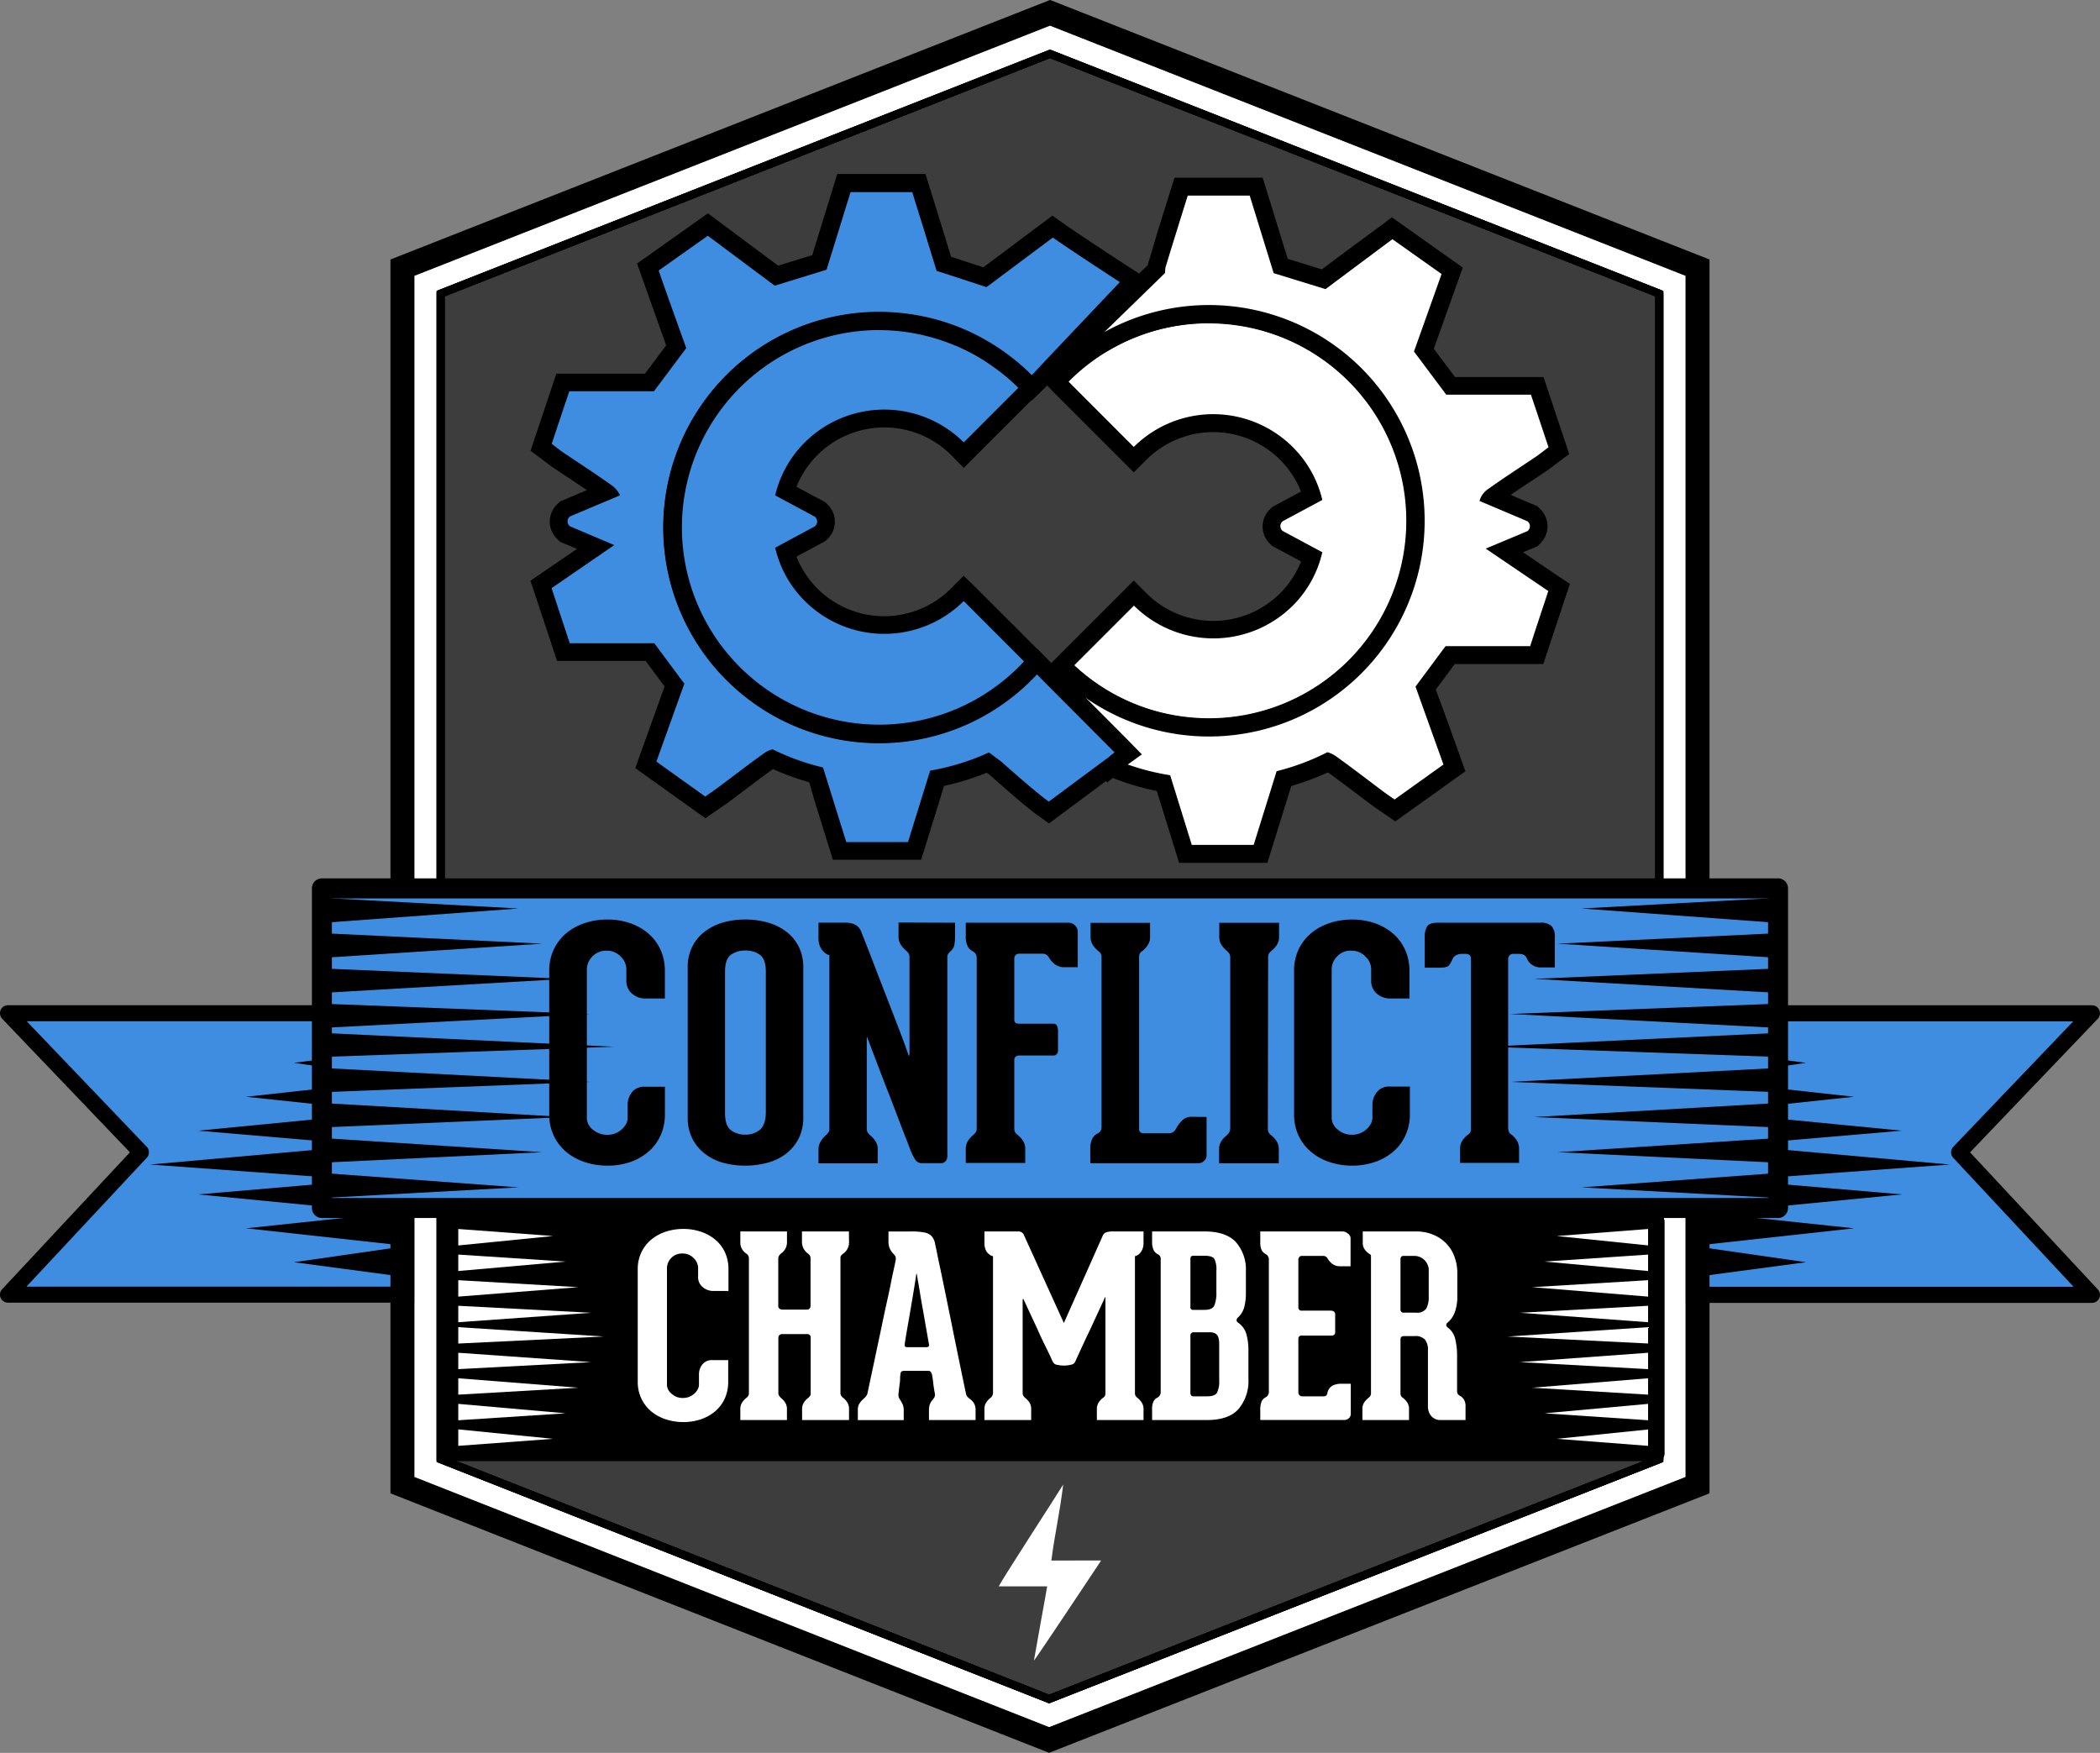<svg id="Layer_1" data-name="Layer 1" xmlns="http://www.w3.org/2000/svg" viewBox="0 0 462.65 386.19"><rect x="0" y="0" width="462.65" height="386.19" fill="#808080" stroke="none"/><defs><style>.cls-1{fill:#3f8de0;}.cls-2{fill:#3d3d3d;}.cls-3{fill:#303030;}.cls-4{fill:#fff;}.cls-5{fill:#0044a0;}</style></defs><title>emblem</title><polygon class="cls-1" points="92.76 285.24 1.76 285.24 31.05 253.87 1.76 223.24 92.76 223.24 92.76 285.24"/><path d="M111.44,343.91h-91a1.78,1.78,0,0,1-1.62-1.06,1.75,1.75,0,0,1,.33-1.9L47.3,310.79,19.16,281.36a1.77,1.77,0,0,1-.34-1.91,1.75,1.75,0,0,1,1.62-1.07h91a1.76,1.76,0,0,1,1.76,1.76v62A1.76,1.76,0,0,1,111.44,343.91Zm-86.95-3.52h85.18V281.91H24.56L51,309.56A1.76,1.76,0,0,1,51,312Z" transform="translate(-18.68 -56.91)"/><polygon points="91.28 230.64 64.78 234.17 91.28 237.98 91.28 230.64"/><polygon points="91.72 237.52 54.22 241.64 91.74 245.62 91.72 237.52"/><polygon points="92.17 244.39 43.66 249.11 92.19 253.26 92.17 244.39"/><polygon points="92.61 251.26 33.1 256.57 92.64 260.9 92.61 251.26"/><polygon points="91.28 281.62 64.78 278.09 91.28 274.28 91.28 281.62"/><polygon points="91.72 274.74 54.22 270.62 91.74 266.64 91.72 274.74"/><polygon points="92.17 267.87 43.66 263.15 92.19 259 92.17 267.87"/><polygon class="cls-1" points="369.89 285.24 460.89 285.24 431.6 253.87 460.89 223.24 369.89 223.24 369.89 285.24"/><path d="M386.8,342.15v-62a1.76,1.76,0,0,1,1.76-1.76h91a1.75,1.75,0,0,1,1.62,1.07,1.77,1.77,0,0,1-.34,1.91L452.7,310.79,480.85,341a1.75,1.75,0,0,1,.33,1.9,1.78,1.78,0,0,1-1.62,1.06h-91A1.76,1.76,0,0,1,386.8,342.15ZM449,312a1.76,1.76,0,0,1,0-2.42l26.44-27.65H390.33v58.48h85.18Z" transform="translate(-18.68 -56.91)"/><polygon points="371.36 230.64 397.87 234.17 371.36 237.98 371.36 230.64"/><polygon points="370.92 237.52 408.43 241.64 370.91 245.62 370.92 237.52"/><polygon points="370.48 244.39 418.99 249.11 370.46 253.26 370.48 244.39"/><polygon points="370.04 251.26 429.55 256.57 370 260.9 370.04 251.26"/><polygon points="371.36 281.62 397.87 278.09 371.36 274.28 371.36 281.62"/><polygon points="370.92 274.74 408.43 270.62 370.91 266.64 370.92 274.74"/><polygon points="370.48 267.87 418.99 263.15 370.46 259 370.48 267.87"/><polygon class="cls-2" points="231.32 11.86 365.57 64.7 365.57 321.49 231.13 374.32 97.08 321.49 97.08 64.7 231.32 11.86"/><path class="cls-3" d="M250,59.74,107.35,115.9V384.1l142.46,56.16L392.65,384.1V115.9ZM390,382.31l-140.2,55.11L110,382.31V117.69L250,62.58l140,55.11Z" transform="translate(-18.68 -56.91)"/><path d="M251,57.28l-1-.37L104.7,114.08V385.92l145.11,57.17L395.3,385.92V114.08Zm139,325-140.2,55.11L110,382.31V117.69L250,62.58l140,55.11Z" transform="translate(-18.68 -56.91)"/><path class="cls-4" d="M250,62.58,110,117.69V382.31l139.82,55.11L390,382.31V117.69ZM384.25,378.39,249.81,431.23,115.75,378.39V121.61L250,68.77l134.25,52.84Z" transform="translate(-18.68 -56.91)"/><path d="M249.81,432.17,114.87,379V121l.56-.22L250,67.83l.32.12L385.13,121V379l-.56.22ZM116.64,377.79l133.17,52.49,133.56-52.5V122.21L250,69.72,116.64,122.21Z" transform="translate(-18.68 -56.91)"/><path d="M249.81,432.11a.87.87,0,0,1-.32-.06L115.43,379.21a.88.88,0,0,1-.56-.82V121.61a.89.89,0,0,1,.56-.82L249.68,68a.88.88,0,0,1,.64,0l134.25,52.84a.89.89,0,0,1,.56.82V378.38a.89.89,0,0,1-.56.83L250.13,432.05A.87.87,0,0,1,249.81,432.11ZM116.64,377.79l133.17,52.49,133.56-52.5V122.21L250,69.72,116.64,122.21Z" transform="translate(-18.68 -56.91)"/><path d="M249.81,432.18,114.87,379V121l.56-.22L250,67.82l.32.13L385.13,121V379l-.56.22ZM116.64,377.79l133.17,52.49,133.55-52.49V122.21L250,69.72,116.64,122.21Z" transform="translate(-18.68 -56.91)"/><path d="M249.81,432.11a1,1,0,0,1-.33-.06l-134-52.84a.88.88,0,0,1-.56-.82V121.61a.87.87,0,0,1,.56-.82L249.68,68a.88.88,0,0,1,.64,0l134.25,52.84a.88.88,0,0,1,.56.82V378.39a.89.89,0,0,1-.56.82L250.13,432.05A.91.91,0,0,1,249.81,432.11ZM116.64,377.79l133.17,52.49,133.55-52.49V122.21L250,69.72,116.64,122.21Z" transform="translate(-18.68 -56.91)"/><rect class="cls-1" x="70.92" y="195.72" width="320.8" height="70.43"/><path d="M410.4,325.26H89.6a2.2,2.2,0,0,1-2.2-2.2V252.63a2.19,2.19,0,0,1,2.2-2.2H410.4a2.19,2.19,0,0,1,2.2,2.2v70.43A2.2,2.2,0,0,1,410.4,325.26ZM91.8,320.85H408.2v-66H91.8Z" transform="translate(-18.68 -56.91)"/><polygon points="73.01 197.92 71.7 203.28 114.22 200.16 73.01 197.92"/><polygon points="72.64 205.67 71.15 211.03 119.45 207.91 72.64 205.67"/><polygon points="72.26 213.42 70.6 218.78 124.69 215.66 72.26 213.42"/><polygon points="71.89 221.16 70.05 226.52 129.92 223.4 71.89 221.16"/><polygon points="73.01 263.84 114.22 261.6 71.7 258.48 73.01 263.84"/><polygon points="72.64 256.09 119.45 253.85 71.15 250.74 72.64 256.09"/><polygon points="72.26 248.35 124.69 246.11 70.6 242.99 72.26 248.35"/><polygon points="71.89 240.6 129.92 238.36 70.05 235.24 71.89 240.6"/><polygon points="135.15 230.61 69.5 227.5 71.52 232.85 135.15 230.61"/><polygon points="389.64 197.92 390.94 203.28 348.43 200.16 389.64 197.92"/><polygon points="390.01 205.67 391.5 211.03 343.19 207.91 390.01 205.67"/><polygon points="390.39 213.42 392.05 218.78 337.96 215.66 390.39 213.42"/><polygon points="390.76 221.16 392.6 226.52 332.73 223.4 390.76 221.16"/><polygon points="389.64 263.84 348.43 261.6 390.94 258.48 389.64 263.84"/><polygon points="390.01 256.09 343.19 253.85 391.5 250.74 390.01 256.09"/><polygon points="390.39 248.35 337.96 246.11 392.05 242.99 390.39 248.35"/><polygon points="390.76 240.6 332.73 238.36 392.6 235.24 390.76 240.6"/><polygon points="327.5 230.61 393.15 227.5 391.13 232.85 327.5 230.61"/><rect x="99.13" y="269.09" width="265.78" height="51.23"/><path d="M383.59,378.83H117.81a1.73,1.73,0,0,1-1.83-1.61V326a1.73,1.73,0,0,1,1.83-1.61H383.59a1.72,1.72,0,0,1,1.82,1.61v51.22A1.72,1.72,0,0,1,383.59,378.83Zm-264-3.21H381.76v-48H119.63Z" transform="translate(-18.68 -56.91)"/><polygon class="cls-4" points="121.83 272.32 100.96 274.4 100.96 270.77 121.83 272.32"/><polygon class="cls-4" points="124.62 277.95 100.96 280.03 100.96 276.41 124.62 277.95"/><polygon class="cls-4" points="127.41 283.59 100.96 285.67 100.96 282.05 127.41 283.59"/><polygon class="cls-4" points="130.22 289.23 100.96 291.31 100.96 287.69 130.22 289.23"/><polygon class="cls-4" points="121.83 317 100.96 318.55 100.96 314.92 121.83 317"/><polygon class="cls-4" points="124.62 311.38 100.96 312.91 100.96 309.3 124.62 311.38"/><polygon class="cls-4" points="127.41 305.74 100.96 307.27 100.96 303.66 127.41 305.74"/><polygon class="cls-4" points="130.22 300.1 100.96 301.65 100.96 298.04 130.22 300.1"/><polygon class="cls-4" points="133.01 294.46 100.96 296.01 100.96 292.4 133.01 294.46"/><polygon class="cls-4" points="363.09 270.77 363.09 274.39 342.97 272.32 363.09 270.77"/><polygon class="cls-4" points="363.09 276.41 363.09 280.03 340.26 277.95 363.09 276.41"/><polygon class="cls-4" points="363.09 282.05 363.09 285.67 337.57 283.59 363.09 282.05"/><polygon class="cls-4" points="363.09 287.69 363.09 291.31 334.86 289.23 363.09 287.69"/><polygon class="cls-4" points="363.09 314.94 363.09 318.55 342.97 317 363.09 314.94"/><polygon class="cls-4" points="363.09 309.3 363.09 312.91 340.26 311.38 363.09 309.3"/><polygon class="cls-4" points="363.09 303.66 363.09 307.27 337.57 305.74 363.09 303.66"/><polygon class="cls-4" points="363.09 298.04 363.09 301.65 334.86 300.1 363.09 298.04"/><polygon class="cls-4" points="363.09 292.4 363.09 296 332.15 294.46 363.09 292.4"/><path d="M152.51,313.72a15.57,15.57,0,0,1-5-.78,12.44,12.44,0,0,1-4.07-2.23,10.78,10.78,0,0,1-2.76-3.58,10.93,10.93,0,0,1-1-4.81V270.9a11,11,0,0,1,1-4.82,10.84,10.84,0,0,1,2.76-3.57,12.44,12.44,0,0,1,4.07-2.23,15.57,15.57,0,0,1,5-.78,15.28,15.28,0,0,1,4.92.78,12.45,12.45,0,0,1,4,2.23,10.26,10.26,0,0,1,2.73,3.57,11.28,11.28,0,0,1,1,4.82v6h-4.25a4.39,4.39,0,0,1-3-1.09,3.6,3.6,0,0,1-1.24-2.8v-2.69a3.9,3.9,0,0,0-1.23-2.65,4.17,4.17,0,0,0-3.15-1.31,4.25,4.25,0,0,0-4.32,4v33.05a3.34,3.34,0,0,0,1.27,2.34,5,5,0,0,0,5.06.85,5,5,0,0,0,1.42-.92,4.38,4.38,0,0,0,.92-1.2,2.88,2.88,0,0,0,.32-1.28v-2.83a4.4,4.4,0,0,1,.95-2.83,3.37,3.37,0,0,1,2.8-1.2h4.46v6a11.21,11.21,0,0,1-1,4.81,10.2,10.2,0,0,1-2.73,3.58,12.45,12.45,0,0,1-4,2.23A15.28,15.28,0,0,1,152.51,313.72Z" transform="translate(-18.68 -56.91)"/><path d="M182.87,313.72a18.52,18.52,0,0,1-4.92-.64,11.68,11.68,0,0,1-4-2,9.81,9.81,0,0,1-2.76-3.36,10.21,10.21,0,0,1-1-4.71V270.19a10.21,10.21,0,0,1,1-4.71,9.4,9.4,0,0,1,2.76-3.32,12.26,12.26,0,0,1,4-2,17.73,17.73,0,0,1,4.92-.67,18.1,18.1,0,0,1,4.95.67,12.18,12.18,0,0,1,4.07,2,9.4,9.4,0,0,1,2.76,3.32,10.21,10.21,0,0,1,1,4.71V303a10.21,10.21,0,0,1-1,4.71,9.81,9.81,0,0,1-2.76,3.36,11.62,11.62,0,0,1-4.07,2A18.91,18.91,0,0,1,182.87,313.72ZM187.4,271c0-1.84-.43-3.08-1.28-3.72a5.31,5.31,0,0,0-3.25-.95,5.23,5.23,0,0,0-3.19.95c-.84.64-1.27,1.88-1.27,3.72v31.14c0,1.84.43,3.09,1.27,3.75a5.06,5.06,0,0,0,3.19,1,4.8,4.8,0,0,0,3.25-1.09c.85-.74,1.28-2.05,1.28-3.93Z" transform="translate(-18.68 -56.91)"/><path d="M229.09,260.21v3a10.54,10.54,0,0,1-.15,1.84,2.43,2.43,0,0,1-.91,1.49,3.58,3.58,0,0,0-.47.53,1.71,1.71,0,0,0-.17.89v43.59a1.85,1.85,0,0,1-.36,1.17,1.32,1.32,0,0,1-1.13.46h-4.1a1.71,1.71,0,0,1-1.53-.85,11.41,11.41,0,0,1-1-2c-.1-.29-.4-1.09-.92-2.41s-1.12-2.89-1.81-4.7-1.42-3.75-2.23-5.81-1.53-3.95-2.19-5.69-1.22-3.2-1.66-4.36-.68-1.75-.68-1.8,0-.16-.07-.18-.07.08-.07.32v19.75a1.64,1.64,0,0,0,.22,1,5.94,5.94,0,0,0,.49.56,5.82,5.82,0,0,1,1.13,1.21,3.27,3.27,0,0,1,.57,2v3H199v-3a3.57,3.57,0,0,1,.49-1.84,5.51,5.51,0,0,1,1.28-1.49,3.4,3.4,0,0,0,.49-.6,1.68,1.68,0,0,0,.14-.81V267.36a2.8,2.8,0,0,1-1.2-.71,3.42,3.42,0,0,1-.85-1.2,4.75,4.75,0,0,1-.35-2v-3.26h6.15a5,5,0,0,1,1.84.39,3.06,3.06,0,0,1,1.56,2q.08.15.78,1.92t1.73,4.45c.69,1.8,1.44,3.76,2.27,5.88l2.37,6.12q1.13,2.94,2,5.24c.57,1.54.94,2.61,1.13,3.22.05.14.1.15.15,0a1.23,1.23,0,0,0,.07-.39V267.93a1.66,1.66,0,0,0-.22-1,4.91,4.91,0,0,0-.49-.56,5.56,5.56,0,0,1-1.13-1.21,3.25,3.25,0,0,1-.57-2v-3Z" transform="translate(-18.68 -56.91)"/><path d="M255.49,260.78a1.9,1.9,0,0,1,.63,1.48V270h-2.83a3.4,3.4,0,0,1-2.3-.71,5.45,5.45,0,0,1-1.17-1.34,2.48,2.48,0,0,0-.53-.64,1.64,1.64,0,0,0-1.09-.28h-5a1,1,0,0,0-.78.31,1.09,1.09,0,0,0-.28.74v13.31a1.08,1.08,0,0,0,.25.85,1.23,1.23,0,0,0,.81.21h7.57a.78.78,0,0,1,.78.5,2.68,2.68,0,0,1,.22,1.06v4.39a1.08,1.08,0,0,1-.29.74.85.85,0,0,1-.63.32h-7.72a1,1,0,0,0-.67.25.88.88,0,0,0-.32.74v15a1.79,1.79,0,0,0,.18.92,2.1,2.1,0,0,0,.53.56,6,6,0,0,1,1.13,1.2,3.3,3.3,0,0,1,.57,2v3h-13.1v-3a3.3,3.3,0,0,1,.57-2,5.74,5.74,0,0,1,1.13-1.2,5,5,0,0,0,.5-.56,1.75,1.75,0,0,0,.21-1V268a1.61,1.61,0,0,0-.85-1.49,2.66,2.66,0,0,1-1.13-1.1,4.87,4.87,0,0,1-.43-2.37v-2.83h22.79A1.89,1.89,0,0,1,255.49,260.78Z" transform="translate(-18.68 -56.91)"/><path d="M284.5,303v8.35a1.69,1.69,0,0,1-.56,1.34,1.76,1.76,0,0,1-1.14.5H258.88v-3a5.21,5.21,0,0,1,.43-2.38,2.64,2.64,0,0,1,1.13-1.16,1.55,1.55,0,0,0,.64-.49,1.39,1.39,0,0,0,.28-.86V267.85a1.58,1.58,0,0,0-.21-.92,2.58,2.58,0,0,0-.5-.49,5.82,5.82,0,0,1-1.13-1.21,3.23,3.23,0,0,1-.57-2v-3h13.1v3a3.23,3.23,0,0,1-.57,2,5.82,5.82,0,0,1-1.13,1.21,1.49,1.49,0,0,0-.53.49,2,2,0,0,0-.18,1v37.65a.88.88,0,0,0,1,1h5.59a1.6,1.6,0,0,0,1.49-.92,8.91,8.91,0,0,1,1.2-1.7,3,3,0,0,1,2.41-1Z" transform="translate(-18.68 -56.91)"/><path d="M298,305.44a2,2,0,0,0,.18,1,2.26,2.26,0,0,0,.53.56,5.82,5.82,0,0,1,1.13,1.21,3.27,3.27,0,0,1,.57,2v3H287.26v-3a3.27,3.27,0,0,1,.57-2A6.09,6.09,0,0,1,289,307a3.67,3.67,0,0,0,.46-.56,2.15,2.15,0,0,0,.25-.85V268a1.71,1.71,0,0,0-.21-1,5.1,5.1,0,0,0-.5-.57,6.09,6.09,0,0,1-1.13-1.21,3.23,3.23,0,0,1-.57-2v-3h13.17v3a3.23,3.23,0,0,1-.57,2,5.82,5.82,0,0,1-1.13,1.21,2.12,2.12,0,0,0-.53.57,1.94,1.94,0,0,0-.18,1Z" transform="translate(-18.68 -56.91)"/><path d="M316.56,313.72a15.55,15.55,0,0,1-4.95-.78,12.34,12.34,0,0,1-4.07-2.23,10.52,10.52,0,0,1-2.76-3.58,10.79,10.79,0,0,1-1-4.81V270.9a10.87,10.87,0,0,1,1-4.82,10.58,10.58,0,0,1,2.76-3.57,12.34,12.34,0,0,1,4.07-2.23,15.55,15.55,0,0,1,4.95-.78,15.19,15.19,0,0,1,4.92.78,12.5,12.5,0,0,1,4,2.23,10.35,10.35,0,0,1,2.72,3.57,11.28,11.28,0,0,1,1,4.82v6H325a4.36,4.36,0,0,1-3-1.09,3.57,3.57,0,0,1-1.24-2.8v-2.69a3.87,3.87,0,0,0-1.24-2.65,4.16,4.16,0,0,0-3.15-1.31,4,4,0,0,0-3.15,1.31,4,4,0,0,0-1.16,2.65v33.05a3.34,3.34,0,0,0,1.27,2.34,4.55,4.55,0,0,0,3.25,1.2,4.6,4.6,0,0,0,1.81-.35,4.91,4.91,0,0,0,1.41-.92,4.38,4.38,0,0,0,.92-1.2,2.76,2.76,0,0,0,.32-1.28v-2.83a4.41,4.41,0,0,1,1-2.83,3.35,3.35,0,0,1,2.79-1.2h4.46v6a11.21,11.21,0,0,1-1,4.81,10.3,10.3,0,0,1-2.72,3.58,12.5,12.5,0,0,1-4,2.23A15.19,15.19,0,0,1,316.56,313.72Z" transform="translate(-18.68 -56.91)"/><path d="M360.48,260.92a3.44,3.44,0,0,1,.74,2.55v6.58h-3.11a3.23,3.23,0,0,1-3.05-2,1.46,1.46,0,0,0-.84-.84,3,3,0,0,0-.85-.15H352a1,1,0,0,0-.74.32,1.23,1.23,0,0,0-.32.89v37.16a2.49,2.49,0,0,0,.25,1,1.49,1.49,0,0,0,.53.49,5.17,5.17,0,0,1,1.09,1.2,3.43,3.43,0,0,1,.54,2v3h-13v-3a3.3,3.3,0,0,1,.56-2,6,6,0,0,1,1.13-1.2,1.62,1.62,0,0,0,.54-.49,2.11,2.11,0,0,0,.17-1v-37.3a1,1,0,0,0-.35-.82,1.3,1.3,0,0,0-.71-.25h-1.21a2.86,2.86,0,0,0-.88.25,1.65,1.65,0,0,0-.88.82,7,7,0,0,1-.82,1.48c-.26.34-1,.5-2.16.5h-3.18v-6.65a4.59,4.59,0,0,1,.53-2.45q.53-.81,2.37-.81H358A3.47,3.47,0,0,1,360.48,260.92Z" transform="translate(-18.68 -56.91)"/><path class="cls-4" d="M169.23,370.22a12.43,12.43,0,0,1-3.89-.61,9.76,9.76,0,0,1-3.19-1.75,8.39,8.39,0,0,1-2.17-2.81,8.53,8.53,0,0,1-.8-3.78V336.61a8.53,8.53,0,0,1,.8-3.78,8.35,8.35,0,0,1,2.17-2.8,9.76,9.76,0,0,1,3.19-1.75,12.14,12.14,0,0,1,3.89-.61,11.87,11.87,0,0,1,3.86.61,9.76,9.76,0,0,1,3.17,1.75,8.14,8.14,0,0,1,2.14,2.8,9,9,0,0,1,.77,3.78v4.72h-3.33a3.47,3.47,0,0,1-2.36-.86,2.78,2.78,0,0,1-1-2.19v-2.11a3.1,3.1,0,0,0-1-2.09,3.29,3.29,0,0,0-2.48-1,3.3,3.3,0,0,0-3.38,3.11v25.94a2.62,2.62,0,0,0,1,1.83,3.55,3.55,0,0,0,2.55.95,3.63,3.63,0,0,0,1.42-.28,4,4,0,0,0,1.11-.72,3.67,3.67,0,0,0,.72-.95,2.15,2.15,0,0,0,.25-1v-2.22a3.47,3.47,0,0,1,.75-2.22,2.63,2.63,0,0,1,2.19-.95h3.5v4.72a9,9,0,0,1-.77,3.78,8.18,8.18,0,0,1-2.14,2.81,9.76,9.76,0,0,1-3.17,1.75A12.15,12.15,0,0,1,169.23,370.22Z" transform="translate(-18.68 -56.91)"/><path class="cls-4" d="M205.73,330.61v.06a3,3,0,0,1-1.28,2.44,2.64,2.64,0,0,0-.39.34.8.8,0,0,0-.22.49v29.72a1.27,1.27,0,0,0,.17.78,2.05,2.05,0,0,0,.44.45,4,4,0,0,1,.86.94,2.71,2.71,0,0,1,.42,1.56v2.38H195.39v-2.38a2.57,2.57,0,0,1,.45-1.56,4.27,4.27,0,0,1,.89-.94,2.26,2.26,0,0,0,.41-.42,1.06,1.06,0,0,0,.14-.64V351.61c0-.52-.27-.78-.83-.78H191a.9.9,0,0,0-.59.22.75.75,0,0,0-.25.56v12.11a1.23,1.23,0,0,0,.17.72,3.91,3.91,0,0,0,.39.45,4.52,4.52,0,0,1,.89.94,2.64,2.64,0,0,1,.44,1.56v2.38H181.78v-2.38a2.57,2.57,0,0,1,.45-1.56,4.27,4.27,0,0,1,.89-.94,1.86,1.86,0,0,0,.41-.45,1.34,1.34,0,0,0,.14-.72V334.33a1.5,1.5,0,0,0-.14-.78,2,2,0,0,0-.41-.44,2.87,2.87,0,0,1-1.34-2.44v-2.45h10.28v2.45a3,3,0,0,1-.36,1.36,2.83,2.83,0,0,1-1,1.08,3.12,3.12,0,0,0-.36.42,1.37,1.37,0,0,0-.2.64v10.44a.71.71,0,0,0,.28.64,1,1,0,0,0,.56.19h5.49a.7.7,0,0,0,.59-.25.9.9,0,0,0,.19-.58V334.33a1.5,1.5,0,0,0-.14-.78,2,2,0,0,0-.41-.44,3.15,3.15,0,0,1-1.34-2.44v-2.45h10.34Z" transform="translate(-18.68 -56.91)"/><path class="cls-4" d="M232.33,365.11a3.08,3.08,0,0,1,.87.89,2.73,2.73,0,0,1,.41,1.55v2.22H223.34v-2a4.15,4.15,0,0,1,.19-1.45,2.85,2.85,0,0,1,.45-.8c.16-.21.32-.41.47-.62a1.31,1.31,0,0,0,.22-.8c-.19-1-.32-1.83-.39-2.5s-.15-1.19-.22-1.58a2.14,2.14,0,0,0-.31-.84.7.7,0,0,0-.58-.25h-5.11a1.77,1.77,0,0,0-.72.11c-.15.08-.24.28-.28.62a5.79,5.79,0,0,0-.08,1c0,.49-.07,1-.14,1.5s-.15,1.24-.23,1.95a1.74,1.74,0,0,0,.2.92c.13.2.26.41.39.64a6.85,6.85,0,0,1,.39.77,3.52,3.52,0,0,1,.19,1.34v2H207.67v-2.22a2.51,2.51,0,0,1,.28-1.3,4,4,0,0,1,.61-.81l.69-.66a2,2,0,0,0,.53-.84l3.11-14.67c.37-1.81.75-3.6,1.14-5.35s.73-3.34,1-4.73.54-2.51.72-3.38.28-1.33.28-1.37v-.27a1,1,0,0,0-.25-.72l-.56-.64a4.39,4.39,0,0,1-.55-.92,4.21,4.21,0,0,1-.25-1.67v-2q2.94,0,4.8,0a15.26,15.26,0,0,1,3,.2,3.14,3.14,0,0,1,1.63.75,3.41,3.41,0,0,1,.81,1.58c0,.15.16.74.36,1.75s.47,2.32.81,3.89.7,3.35,1.11,5.34l1.22,6q1.44,7.17,3.33,16.22a1.7,1.7,0,0,0,.34.7A4.41,4.41,0,0,0,232.33,365.11Zm-9.6-11.39c.48,0,.68-.2.61-.61L222,345.44c-.18-1-.35-1.9-.5-2.83s-.28-1.76-.41-2.5-.24-1.34-.31-1.8-.11-.72-.11-.75h-.11s-.06.41-.17,1.14-.26,1.63-.44,2.75-.39,2.32-.61,3.63-.44,2.55-.64,3.7-.37,2.13-.5,2.94-.2,1.28-.2,1.39,0,.42.09.5a1.53,1.53,0,0,0,.75.11h3.89Z" transform="translate(-18.68 -56.91)"/><path class="cls-4" d="M270.3,332.28a2.62,2.62,0,0,1-.64.89,2.1,2.1,0,0,1-.94.5v30.05a1.36,1.36,0,0,0,.17.78,2.06,2.06,0,0,0,.39.39,4.25,4.25,0,0,1,.88.94,2.57,2.57,0,0,1,.45,1.56v2.38H260.33v-2.38a2.57,2.57,0,0,1,.45-1.56,4.05,4.05,0,0,1,.89-.94,1.44,1.44,0,0,0,.42-.39,1.77,1.77,0,0,0,.13-.78V342.78a.2.2,0,0,0,0-.11s-.06,0-.14.16c-1.14,2.49-2.18,4.72-3.1,6.73q-.61,1.28-1.2,2.52l-1.06,2.28-.8,1.75c-.22.48-.35.78-.39.89a1.24,1.24,0,0,1-.89.58,5.83,5.83,0,0,1-1.53.19,6.81,6.81,0,0,1-1.52-.16,1.15,1.15,0,0,1-.89-.56,5.57,5.57,0,0,1-.42-.86c-.2-.46-.47-1-.8-1.69s-.7-1.41-1.09-2.23-.77-1.64-1.14-2.49c-.92-2-1.94-4.15-3.05-6.56,0-.07-.09-.11-.14-.11s-.08.09-.08.28v20.27a1.35,1.35,0,0,0,.16.78,3.91,3.91,0,0,0,.39.45,4.27,4.27,0,0,1,.89.94,2.64,2.64,0,0,1,.44,1.56v2.38H235.56v-2.38a2.57,2.57,0,0,1,.44-1.56,4.27,4.27,0,0,1,.89-.94,1.47,1.47,0,0,0,.36-.39,1.78,1.78,0,0,0,.2-.67V333.67a1.86,1.86,0,0,1-.95-.5,2.12,2.12,0,0,1-.66-.89,3.72,3.72,0,0,1-.28-1.56v-2.5h7.55a1.25,1.25,0,0,1,1.17.84l8.78,19.33,8.61-19.33a1.17,1.17,0,0,1,.83-.67,4.2,4.2,0,0,1,1.06-.17h7.05v2.5A3.41,3.41,0,0,1,270.3,332.28Z" transform="translate(-18.68 -56.91)"/><path class="cls-4" d="M291.55,348.39a4.57,4.57,0,0,1,1.73,2.5,13.16,13.16,0,0,1,.44,3.55v6.33a9.54,9.54,0,0,1-2.17,6.56c-1.44,1.63-3.76,2.44-6.94,2.44H272.5v-2.38a3.83,3.83,0,0,1,.3-1.7,2,2,0,0,1,.87-.86,1.35,1.35,0,0,0,.72-1.28V334.39a1.13,1.13,0,0,0-.67-1.17,2,2,0,0,1-.89-.91,4.18,4.18,0,0,1-.33-1.86v-2.23h11.55q4.72,0,6.92,2.36a9.17,9.17,0,0,1,2.19,6.47v4.78a11.79,11.79,0,0,1-.36,3.06,4.69,4.69,0,0,1-1.36,2.27.81.81,0,0,0-.33.62C291.11,348,291.25,348.2,291.55,348.39Zm-10.61-3.5a.54.54,0,0,0,.61.61h2.5c1.15,0,1.87-.32,2.17-1a7.29,7.29,0,0,0,.44-2.92v-4.67a5.38,5.38,0,0,0-.44-2.64c-.3-.46-1-.69-2.17-.69h-2.5c-.41,0-.61.23-.61.67Zm6.34,9.83v-1.78a4.67,4.67,0,0,0-.17-1.33,1.56,1.56,0,0,0-.61-.86,2.42,2.42,0,0,0-1.33-.31h-3.45a.69.69,0,0,0-.78.78v12.5c0,.55.22.83.67.83h3c1.14,0,1.88-.27,2.19-.8a5.71,5.71,0,0,0,.48-2.75Z" transform="translate(-18.68 -56.91)"/><path class="cls-4" d="M304.94,333.86a.78.78,0,0,0-.22.53v10.5a.69.69,0,0,0,.78.78h6.44a1.07,1.07,0,0,1,.58.19.71.71,0,0,1,.31.64v3.89c0,.52-.28.78-.83.78h-6.5a.68.68,0,0,0-.78.77v11.78a.73.73,0,0,0,.28.61.84.84,0,0,0,.55.22h4.83c.37,0,.62-.22.73-.66a2.33,2.33,0,0,1,1.08-1.67,4.22,4.22,0,0,1,2.08-.44h2v6.6a1.32,1.32,0,0,1-.42,1,1.49,1.49,0,0,1-1,.38H296.33v-2.22a4.55,4.55,0,0,1,.3-1.86,1.88,1.88,0,0,1,.87-.91,1.23,1.23,0,0,0,.5-.45,1.33,1.33,0,0,0,.22-.72V334.44a1.32,1.32,0,0,0-.78-1.27,2.11,2.11,0,0,1-.81-.86,3.83,3.83,0,0,1-.3-1.7v-2.39h18.11a1.9,1.9,0,0,1,1.19.47,1.29,1.29,0,0,1,.59.92v6.28H314a2.81,2.81,0,0,1-1.84-.56,4,4,0,0,1-.94-1.05,1.15,1.15,0,0,0-1.17-.67h-4.61A.64.64,0,0,0,304.94,333.86Z" transform="translate(-18.68 -56.91)"/><path class="cls-4" d="M340.44,364.5a2.6,2.6,0,0,1,.78.8,2.78,2.78,0,0,1,.33,1.47v3h-5.39a2.63,2.63,0,0,1-2.17-.89,3.21,3.21,0,0,1-.72-2.11V354.44a3.66,3.66,0,0,0-.64-2.38,2.92,2.92,0,0,0-2.36-.78h-2.33q-.72,0-.72.78v11.66a1.5,1.5,0,0,0,.14.78,1.29,1.29,0,0,0,.41.39,4.27,4.27,0,0,1,.89.94,2.57,2.57,0,0,1,.44,1.56v2.38H318.83v-2.38a2.57,2.57,0,0,1,.44-1.56,4.27,4.27,0,0,1,.89-.94,2.06,2.06,0,0,0,.39-.39,1.24,1.24,0,0,0,.17-.73V333.61a.41.41,0,0,0-.28-.39,4.23,4.23,0,0,1-1-.89,2.51,2.51,0,0,1-.53-1.72v-2.39h11.72a9.67,9.67,0,0,1,3.75.7,8.41,8.41,0,0,1,2.89,1.92,8.23,8.23,0,0,1,1.83,2.91,10.47,10.47,0,0,1,.64,3.75v5.11a9.89,9.89,0,0,1-.5,3.25,5.36,5.36,0,0,1-1.61,2.42c-.45.37-.43.74,0,1.11a4.33,4.33,0,0,1,1.67,2.61,16.34,16.34,0,0,1,.39,3.72v7.61a1.29,1.29,0,0,0,.19.75A1.62,1.62,0,0,0,340.44,364.5Zm-7-27.39a3.2,3.2,0,0,0-3.34-3.5h-2.22q-.66,0-.66.78v10.94a.77.77,0,0,0,.19.61.64.64,0,0,0,.42.17h2.83a2.38,2.38,0,0,0,2.25-.92,5.23,5.23,0,0,0,.53-2.58Z" transform="translate(-18.68 -56.91)"/><path class="cls-4" d="M250.3,400.73c.89-6.72,1.81-10.1,2.61-16.74-1,1.7-13.35,20.68-14.19,22.43,0,0,10.35,0,10.66,0,0,.22-2.86,15.81-2.92,16.35.21-.05,14.82-22.06,14.82-22.06Z" transform="translate(-18.68 -56.91)"/><path class="cls-4" d="M250.24,208.56l.09.09,2.23-2.23-.09-.09Z" transform="translate(-18.68 -56.91)"/><path class="cls-4" d="M285,217.13a46.67,46.67,0,0,1-8.11-.73A45.11,45.11,0,0,1,254.07,205l-1.5-1.39,1.36-1.53,14.53-14.54,1.4,1.4a22.85,22.85,0,0,0,32.25,0,22.35,22.35,0,0,0,5.62-9.37l-7.57-4.07-.21-.2a3.32,3.32,0,0,1,0-5l.2-.21,7.58-4.06a22.51,22.51,0,0,0-5.62-9.3,22.85,22.85,0,0,0-32.25,0l-1.4,1.4L251.31,141l1.4-1.4A45.22,45.22,0,0,1,277,126.9a46.58,46.58,0,0,1,8-.72,45.48,45.48,0,0,1,0,90.95Z" transform="translate(-18.68 -56.91)"/><path d="M285,128.16a43.5,43.5,0,0,1,0,87,44.55,44.55,0,0,1-7.77-.7,43.25,43.25,0,0,1-21.78-10.89l-.09-.09,13.14-13.14a24.82,24.82,0,0,0,35,0A24.27,24.27,0,0,0,310,178.58l-8.7-4.67a1.37,1.37,0,0,1,0-2.18l8.7-4.67a24.24,24.24,0,0,0-6.54-11.68,24.82,24.82,0,0,0-35,0L254.1,141l.06-.06a43.43,43.43,0,0,1,23.13-12.12,44.37,44.37,0,0,1,7.67-.68m0-4a47.51,47.51,0,0,0-33.6,14L248.58,141l2.73,2.84,14.36,14.36,2.79,2.79,2.79-2.79a20.84,20.84,0,0,1,34.06,7l-5.83,3.14-.52.27-.41.42a5.25,5.25,0,0,0,0,7.75l.41.41.52.28,5.84,3.14a20.83,20.83,0,0,1-34.07,7l-2.79-2.79-2.79,2.79-13.14,13.14-2.89,2.9,3,2.78a47.19,47.19,0,0,0,23.86,12,48.39,48.39,0,0,0,8.46.76,47.45,47.45,0,0,0,0-94.89Z" transform="translate(-18.68 -56.91)"/><path class="cls-4" d="M279.79,245.06,275,229.49a54.91,54.91,0,0,1-11.58-3.44l-.55.46-.91-.92-2.62-1.26,1.75-1.49.2-.43-13.71-13.76,5-5,1.4,1.3a45.56,45.56,0,1,0,9-73.19l-12.83,7.09,23.31-22.71.05-.66,2.25-7.35L278.88,98h16.53l5.39,17.49,9.47,2.92,15.09-11.27,13.22,9.37L332.35,134l5.89,7.88h19.09l4.78,14.28L360,157.79c-.63.47-1.18.89-1.74,1.27l-3.31,2.21c-2.42,1.6-4.84,3.21-7.2,4.9a1.84,1.84,0,0,0-.22.17l8.79,3.72.27.28a3.31,3.31,0,0,1,0,5l-.26.27-6.15,2.6,12,8.15-4.95,14.91H338.14l-5.4,7.27,6.32,17.57-13.12,9.38-2.28-1.57c-.65-.44-1.2-.82-1.74-1.22l-3.2-2.41c-2.31-1.74-4.61-3.49-7-5.16a3.41,3.41,0,0,0-.5-.28,54.08,54.08,0,0,1-9.77,3.67l-5.15,16.57Z" transform="translate(-18.68 -56.91)"/><path d="M294,100l5.28,17.09,11.42,3.52,14.74-11,10.83,7.67c-2.12,6-4.11,11.55-6.08,17.08l7.12,9.51h18.65c1.31,3.9,2.58,7.69,3.87,11.58-1.07.8-1.84,1.43-2.66,2-3.52,2.38-7.09,4.67-10.54,7.14a4.65,4.65,0,0,0-2,2.69l10.56,4.47a1.37,1.37,0,0,1,0,2.18L346,177.78l13.79,9.35c-1.39,4.18-2.71,8.15-4,12.14H337.15l-6.62,8.91c2,5.58,4,11.17,6.16,17.17l-10.77,7.7c-1.18-.82-2-1.36-2.82-2-3.4-2.54-6.75-5.15-10.21-7.6a5.68,5.68,0,0,0-1.78-.81,52.39,52.39,0,0,1-11.18,4.18l-5.05,16.23H281.24c-1.65-5.33-3.22-10.39-4.76-15.34a53.2,53.2,0,0,1-13.45-4c.87-.74,1.24-1.11,1.24-1.11l-13.94-14,2.23-2.23A47.53,47.53,0,1,0,262,130.06l11.92-11.61,1.42-1.39.09-1.18c.75-2.44,1.47-4.81,2.2-7.14.88-2.86,1.78-5.72,2.72-8.73H294m-31.1,123.66.09,0,.09,0-.09.07c-.05-.06-.13-.15-.09-.15m.09.15c0,.05.07.08,0,.08l-.09,0,.05-.05M296.86,96.06H277.43l-.87,2.77-.84,2.71-1.88,6L272,113.73l-.31,1-.12.42,0,.14-.35.34-11.92,11.62-21,20.46,25.67-14.19a43.48,43.48,0,0,1,51,6.5,43.49,43.49,0,0,1,2.62,60.6,43.53,43.53,0,0,1-62.25,2.93l-2.78-2.6-2.7,2.69-2.23,2.23-2.79,2.79,2.78,2.79,11,11-2.75,2.34h0l.32.14,4.55,2.22,1.9,2.15,1.18-1a57.15,57.15,0,0,0,9.71,2.88l4.06,13.06.86,2.77h19.45l.86-2.77,2.73-8.8,1.67-5.36a56,56,0,0,0,8.06-3c2.16,1.54,4.33,3.18,6.43,4.77,1.06.81,2.13,1.61,3.2,2.41.58.43,1.17.83,1.87,1.31l1.07.73,2.28,1.58,2.26-1.61,10.77-7.7,2.42-1.74-1-2.8-3.17-8.83L335,208.84l2.26-3.05,1.91-2.58h19.51l.9-2.7,3.93-11.86.1-.28.94-2.83L362,183.86l-7.79-5.28,2.45-1,.71-.3.54-.54a5.38,5.38,0,0,0,1.71-3.87,5.44,5.44,0,0,0-1.7-3.89l-.55-.54-.71-.3-5.16-2.19c1.45-1,2.92-2,4.36-2.93,1.15-.75,2.29-1.51,3.43-2.28.6-.41,1.19-.85,1.86-1.36l.95-.73,2.29-1.7-.9-2.71-1.86-5.56-2-6-.9-2.7H339.23l-.12-.16-4.55-6.07,5.38-15.08,1-2.82-2.44-1.72-8.29-5.88-2.54-1.8-2.34-1.66-2.3,1.72L315.59,112l-5.7,4.26-1.31-.41-6.2-1.91-4.66-15.1-.86-2.78Z" transform="translate(-18.68 -56.91)"/><rect class="cls-5" x="250.26" y="208.55" width="0.02" height="0.12" transform="translate(-92.86 181.4) rotate(-45.04)"/><path class="cls-1" d="M203.67,244.35l-5.21-16.73a54.41,54.41,0,0,1-9.68-3.53,2.94,2.94,0,0,0-.53.3c-2.38,1.69-4.71,3.45-7,5.22L178.08,232c-.55.41-1.1.79-1.77,1.24l-2.25,1.55L161,225.37l6.31-17.57-5.4-7.27H142.78l-4.95-14.91,12.08-8.19-6.76-2.86-.27-.27a3.29,3.29,0,0,1,0-5l.27-.27L152,165.3c-2.26-1.62-4.58-3.16-6.9-4.69l-3.36-2.25c-.57-.39-1.12-.8-1.75-1.28l-2.14-1.61,4.78-14.28h19.09l5.89-7.88-6.23-17.48,13.22-9.37,15.09,11.27,9.46-2.92,5.4-17.48h16.29l.68,1.38L226.61,115l9,3,14.93-11.16,1.18.83c2.38,1.69,8.1,5.46,12.48,8.33l4.2,2.73L246,142.44l-1.43-1.51c-.87-.87-1.71-1.63-2.58-2.38a46.24,46.24,0,0,0-7.09-5,43.92,43.92,0,0,0-4.55-2.28,46,46,0,0,0-4.39-1.63,45.2,45.2,0,0,0-7.32-1.63,45.84,45.84,0,0,0-6.25-.44,45.16,45.16,0,0,0-26.18,8.32,45.53,45.53,0,1,0,59.51,68.25l1.4-1.49,1.46,1.42,18.78,18.85-2,1.34s-.39.28-1.16.94l-14.41,10.71-1.17-.83c-2.44-1.74-7.15-5.83-10.66-9l-1.63-1.2a54.62,54.62,0,0,1-11.17,3.44l-5,16Z" transform="translate(-18.68 -56.91)"/><path d="M219.67,99.3c.94,3,1.84,5.87,2.72,8.73s1.72,5.59,2.63,8.56l3.13,1,4.52,1.48,2.67.88.68.22,13.51-10.1,1.1-.82c2.61,1.85,9.11,6.12,12.54,8.37l2.22,1.44-1.59,1.68-1.42,1.49-9.61,10.15-3.14,3.31-.4.43-.1.1L246,139.57l-.1-.1c-.84-.84-1.73-1.64-2.63-2.42a47.7,47.7,0,0,0-7.39-5.2,46.66,46.66,0,0,0-17-5.78,48.34,48.34,0,0,0-6.52-.46,47.53,47.53,0,1,0,34.77,79.89l0,0,3.07,3.09,0,0,.09.09,0,0,13.94,14s-.37.25-1.33,1.07l-13.16,9.77c-2.47-1.76-7.43-6.1-10.49-8.83l-2.69-2a52.33,52.33,0,0,1-12.95,4c-1.58,5.07-3.19,10.28-4.89,15.75H205.12L200,226a52.38,52.38,0,0,1-11.11-4,5.37,5.37,0,0,0-1.8.81c-3.46,2.46-6.81,5.07-10.21,7.6-.8.6-1.64,1.14-2.82,2l-10.77-7.7c2.15-6,4.15-11.59,6.16-17.17l-6.62-8.91H144.2c-1.32-4-2.64-8-4-12.14L154,177l-9.74-4.13a1.36,1.36,0,0,1,0-2.18l11-4.64a5.25,5.25,0,0,0-1.83-2.22c-3.45-2.47-7-4.76-10.54-7.14-.82-.55-1.59-1.18-2.66-2,1.29-3.89,2.56-7.68,3.87-11.58h18.65l7.12-9.51c-2-5.53-4-11.11-6.08-17.08l10.83-7.67,14.74,11,11.42-3.52,5.28-17.09h13.62m2.9-4H203.14l-.86,2.78-4.66,15.11-2.24.68-5.27,1.63-2.17-1.62-11-8.19-2.3-1.72-2.34,1.66-4.89,3.47-5.94,4.21-2.44,1.72,1,2.82L165.44,133l-1.85,2.47-2.82,3.77H141.25l-.9,2.69-3.09,9.23-.79,2.35-.9,2.71,2.29,1.71.95.72c.67.51,1.26,1,1.86,1.36,1.14.77,2.28,1.53,3.43,2.28l3.88,2.6-5.24,2.22-.71.3-.54.55a5.33,5.33,0,0,0-1.7,3.88,5.4,5.4,0,0,0,1.7,3.88l.54.54.71.3,3.06,1.29-2.79,1.9-5,3.42-2.47,1.68.94,2.83,3.17,9.55.86,2.59.9,2.7h19.51l4.17,5.63-5.45,15.18-1,2.8,2.42,1.74,8.16,5.83,2.61,1.87,2.26,1.61,2.28-1.58,1.08-.73c.7-.48,1.29-.88,1.86-1.31l3.2-2.41c2.11-1.59,4.29-3.24,6.46-4.8a56.83,56.83,0,0,0,8,2.91L198,232.9l3.31,10.65.86,2.77h19.45l.86-2.77,4.19-13.5a56.69,56.69,0,0,0,9.36-2.87l.08,0,.65.48c3.53,3.15,8.2,7.21,10.7,9l2.33,1.66,2.31-1.71,6-4.47,7.14-5.31.11-.08.09-.08c.64-.54.95-.78,1.05-.85l3.75-2.7-3.23-3.31-13.94-14-.08-.08h0L250,202.69l-2.84-2.86-2.8,2.91a43.56,43.56,0,1,1-57-65.23,43.27,43.27,0,0,1,25.05-7.95,43.92,43.92,0,0,1,6,.42,43,43,0,0,1,7,1.55c1.38.44,2.8,1,4.19,1.56a44.06,44.06,0,0,1,11.13,7c.91.78,1.7,1.5,2.42,2.22l2.86,2.85,2.89-2.84L252,139l.5-.53,3.14-3.31L265.25,125l1.41-1.5,1.59-1.67,3.26-3.44-4-2.58-2.21-1.44c-2.86-1.87-9.78-6.41-12.42-8.29l-2.35-1.66-2.29,1.72-1.11.82L236,115.3l-.68.51-1.4-.46-2.36-.77-2.16-.71-1.19-.39-.24-.8-1.79-5.81-1.86-6-.86-2.78-.87-2.77Z" transform="translate(-18.68 -56.91)"/><path class="cls-1" d="M212.37,218.61a45.47,45.47,0,1,1,16-88,44.17,44.17,0,0,1,4.88,2.17,45.09,45.09,0,0,1,5.12,3.11c1.1.77,2.18,1.59,3.21,2.45s1.91,1.66,2.8,2.55l1.4,1.4L231,157.16l-1.4-1.39a22.83,22.83,0,0,0-32.25,0,22.43,22.43,0,0,0-5.62,9.29l7.58,4.07.21.2a3.31,3.31,0,0,1,0,5l-.21.2-7.58,4.07a22.23,22.23,0,0,0,5.62,9.37,22.85,22.85,0,0,0,32.25,0l1.4-1.39,10.75,10.75L242,197l1.13,1.6,3.82,3.84-1.15,1.38A45.65,45.65,0,0,1,212.37,218.61Z" transform="translate(-18.68 -56.91)"/><path d="M212.37,129.64a43.18,43.18,0,0,1,15.34,2.85,40.64,40.64,0,0,1,4.67,2.07,41.9,41.9,0,0,1,4.89,3c1.06.74,2.09,1.52,3.08,2.35s1.82,1.59,2.68,2.44l-7,7-3.32,3.33L231,154.37a24.82,24.82,0,0,0-35,0,24.29,24.29,0,0,0-6.54,11.68l8.7,4.67a1.36,1.36,0,0,1,0,2.18l-8.7,4.68a24.23,24.23,0,0,0,6.54,11.75,24.79,24.79,0,0,0,35,0l10.72,10.73,0,0,2.56,2.57,0,0a43.47,43.47,0,1,1-31.9-73m0-3.94a47.44,47.44,0,1,0,34.79,79.6l2.57-2.78-2.64-2.71-2.55-2.57-2.76-2.78-.05,0-8-8L231,183.76l-2.79,2.79a20.8,20.8,0,0,1-34.07-7l5.84-3.14.52-.28.41-.41a5.27,5.27,0,0,0,0-7.75l-.41-.41-.52-.28-5.83-3.13a20.86,20.86,0,0,1,34.06-7L231,160l2.79-2.79,1.75-1.76,3.33-3.32,7-7,2.8-2.8-2.81-2.79c-.86-.86-1.82-1.73-2.92-2.66s-2.12-1.7-3.35-2.56a46.56,46.56,0,0,0-5.34-3.24,45.48,45.48,0,0,0-5.09-2.26,47.12,47.12,0,0,0-16.74-3.1Z" transform="translate(-18.68 -56.91)"/></svg>